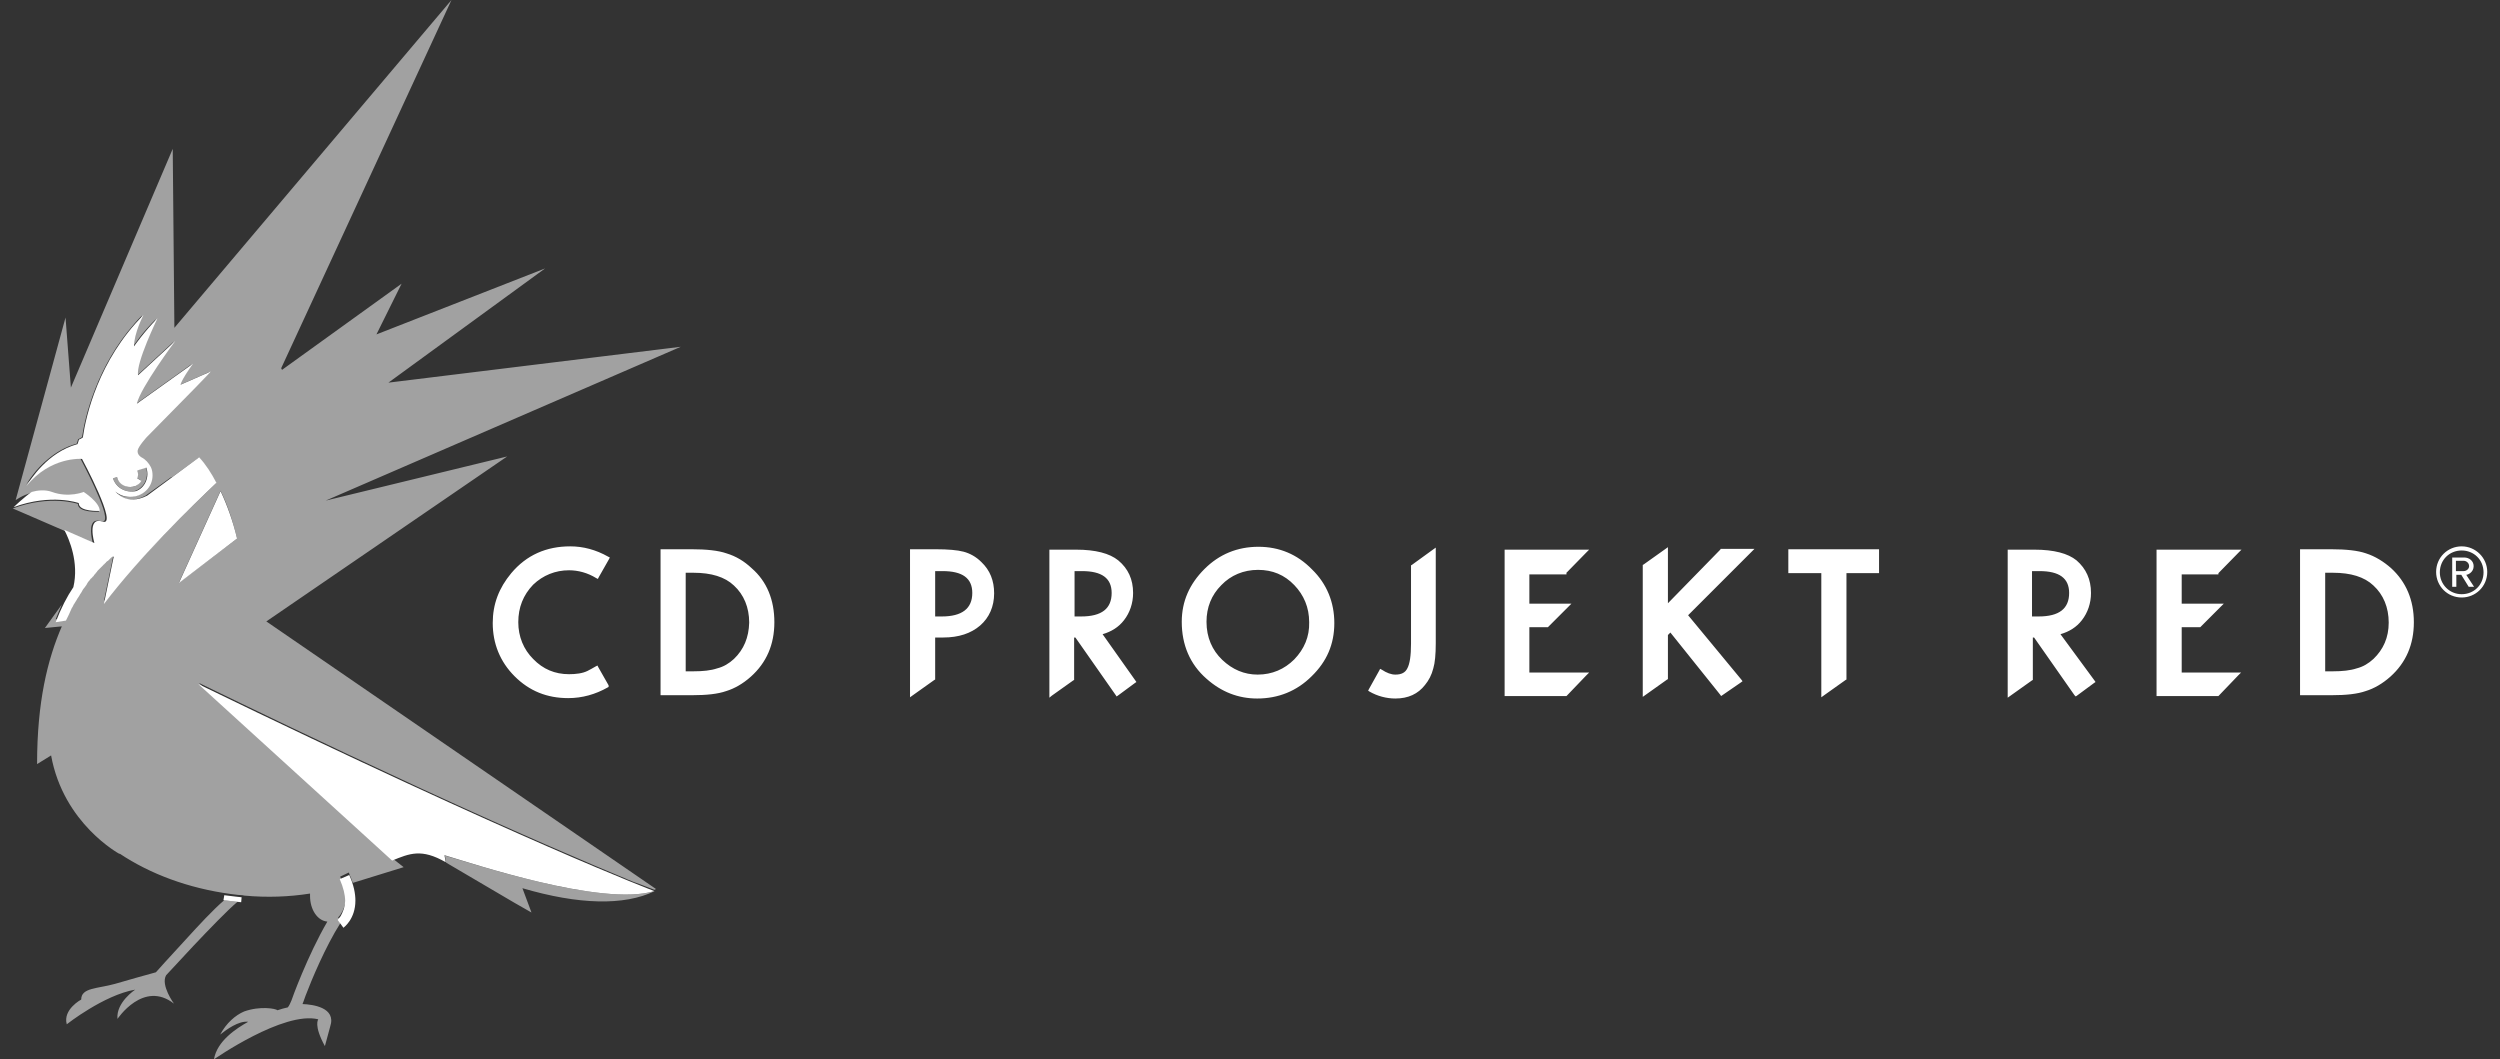<svg width="118" height="50" viewBox="0 0 118 50" fill="none" xmlns="http://www.w3.org/2000/svg">
<rect x="0" y="0" width="118" height="50" fill="#333333" stroke="none"/>
<path d="M9.127 44.648C9.866 43.869 10.723 42.974 11.209 42.565C11.073 42.546 10.839 42.526 10.586 42.487C10.041 42.955 9.38 43.675 8.776 44.336C7.998 45.173 7.375 45.874 7.375 45.874L7.355 45.893C6.869 46.03 6.012 46.263 5.429 46.438C4.592 46.672 3.833 46.614 3.833 47.178C3.833 47.178 2.957 47.645 3.151 48.346C3.151 48.346 4.903 46.964 6.382 46.711C6.382 46.711 5.468 47.314 5.545 48.093C5.545 48.093 6.772 46.244 8.212 47.373C8.212 47.373 7.569 46.497 7.842 46.03C8.095 45.757 8.582 45.232 9.127 44.648ZM6.382 22.947C6.304 22.986 6.227 22.986 6.149 22.986C5.896 22.986 5.662 22.83 5.545 22.596C5.545 22.577 5.526 22.557 5.526 22.518L5.331 22.577C5.487 23.024 5.974 23.297 6.402 23.161C6.499 23.122 6.596 23.064 6.674 22.986C6.908 22.771 7.005 22.382 6.888 22.051L6.46 22.188C6.48 22.246 6.499 22.324 6.499 22.382C6.499 22.441 6.48 22.499 6.46 22.557L6.655 22.674C6.616 22.733 6.577 22.771 6.538 22.81C6.499 22.888 6.441 22.908 6.382 22.947ZM23.938 21.545L15.374 23.628L32.132 16.368L18.332 18.061L25.728 12.67L17.768 15.784L18.955 13.39L13.311 17.458L13.272 17.38L21.31 0L8.231 15.473L8.153 7.026L3.346 18.295L3.093 14.986L0.738 23.608C0.738 23.608 1.049 23.375 1.497 23.258C1.536 23.258 1.555 23.239 1.594 23.239C1.594 23.239 1.594 23.239 1.614 23.239C1.653 23.239 1.672 23.219 1.711 23.219C1.711 23.219 1.711 23.219 1.731 23.219C1.77 23.219 1.789 23.2 1.828 23.2C1.867 23.2 1.906 23.2 1.925 23.2H1.945C1.984 23.2 2.023 23.2 2.062 23.2C2.062 23.2 2.062 23.2 2.081 23.2C2.12 23.2 2.139 23.2 2.178 23.2H2.198C2.237 23.2 2.276 23.219 2.295 23.219H2.315C2.353 23.219 2.392 23.239 2.431 23.258C3.249 23.55 3.91 23.258 3.91 23.258C3.91 23.258 4.67 23.745 4.67 24.153C4.67 24.153 3.677 24.212 3.677 23.784C3.677 23.784 2.392 23.336 0.602 23.998L4.378 25.633C4.378 25.613 4.183 24.912 4.397 24.659C4.455 24.582 4.592 24.543 4.767 24.601C4.825 24.62 4.884 24.62 4.923 24.582C5.215 24.29 3.794 21.643 3.794 21.643C3.794 21.643 2.529 21.526 1.419 22.674C1.341 22.752 1.264 22.83 1.205 22.927C1.322 22.733 1.672 22.149 2.276 21.662C2.626 21.37 3.093 21.078 3.619 20.942C3.755 20.592 3.58 20.825 3.872 20.631C4.008 19.696 4.553 17.322 6.343 15.278C6.46 15.142 6.577 15.006 6.713 14.889C6.713 14.889 6.265 15.765 6.265 16.368C6.285 16.349 6.733 15.668 7.375 15.045C7.375 15.045 7.375 15.064 7.355 15.064C7.239 15.317 6.382 17.166 6.46 17.711C6.46 17.711 6.46 17.711 6.46 17.731L8.212 16.115C8.153 16.174 6.557 18.334 6.402 19.074L9.049 17.186C9.049 17.205 8.718 17.653 8.582 17.906C8.484 18.081 8.465 18.139 8.465 18.159V18.178L9.886 17.555C9.886 17.555 9.827 17.633 9.73 17.731L9.185 18.276L9.049 18.412L8.076 19.385L8.056 19.404L7.316 20.163L6.849 20.631C6.849 20.631 6.48 21.02 6.421 21.253C6.382 21.448 6.596 21.584 6.596 21.584C6.791 21.682 6.947 21.857 7.044 22.051C7.102 22.168 7.122 22.304 7.122 22.441C7.122 22.713 7.005 22.986 6.83 23.161C6.655 23.336 6.382 23.453 6.071 23.453C5.818 23.453 5.584 23.355 5.37 23.2C5.409 23.239 5.935 23.9 6.869 23.394L8.056 22.538L8.153 22.499L9.38 21.604C9.671 21.935 9.944 22.363 10.197 22.81C9.457 23.511 8.231 24.698 7.005 26.002C6.265 26.781 5.545 27.618 4.903 28.377L5.331 26.314L5.37 26.139C5.37 26.139 5.37 26.139 5.351 26.139C5.351 26.139 5.351 26.139 5.331 26.139H5.312C5.312 26.139 5.312 26.139 5.292 26.139C5.292 26.139 5.273 26.139 5.273 26.158C5.273 26.158 5.273 26.158 5.253 26.177C5.253 26.177 5.253 26.177 5.234 26.197L5.215 26.216L5.195 26.236L5.176 26.255C5.156 26.255 5.156 26.275 5.156 26.275L5.137 26.294L5.117 26.314C5.098 26.314 5.098 26.333 5.098 26.333C5.098 26.353 5.078 26.353 5.059 26.353L5.039 26.372C5.02 26.372 5.02 26.392 5 26.411L4.981 26.43C4.981 26.45 4.961 26.45 4.942 26.469L4.923 26.489L4.903 26.508C4.884 26.528 4.884 26.528 4.864 26.547C4.845 26.547 4.845 26.567 4.825 26.586C4.806 26.606 4.806 26.606 4.786 26.625C4.767 26.645 4.767 26.645 4.747 26.664C4.747 26.683 4.728 26.683 4.728 26.703L4.708 26.723C4.708 26.723 4.708 26.723 4.708 26.742L4.689 26.761C4.67 26.781 4.67 26.781 4.65 26.8C4.65 26.8 4.65 26.8 4.631 26.82C4.631 26.839 4.611 26.839 4.611 26.839C4.592 26.859 4.592 26.878 4.572 26.898C4.553 26.917 4.553 26.917 4.533 26.937C4.514 26.956 4.494 26.976 4.494 26.995C4.475 27.014 4.475 27.034 4.455 27.034C4.436 27.053 4.417 27.073 4.397 27.092C4.378 27.112 4.378 27.131 4.358 27.151C4.339 27.17 4.319 27.19 4.319 27.209C4.3 27.229 4.3 27.248 4.28 27.248C4.261 27.267 4.241 27.287 4.222 27.326C4.202 27.345 4.202 27.365 4.183 27.365C4.163 27.384 4.144 27.423 4.125 27.443C4.125 27.462 4.105 27.462 4.105 27.482C4.066 27.52 4.047 27.579 4.008 27.618C3.969 27.657 3.949 27.715 3.91 27.754C3.91 27.773 3.891 27.773 3.891 27.793C3.872 27.832 3.852 27.851 3.833 27.89C3.813 27.91 3.813 27.929 3.794 27.949C3.774 27.988 3.755 28.007 3.735 28.046C3.716 28.065 3.716 28.085 3.696 28.104C3.677 28.143 3.657 28.182 3.638 28.202C3.638 28.221 3.619 28.241 3.599 28.26C3.58 28.299 3.56 28.338 3.541 28.357C3.521 28.377 3.521 28.396 3.502 28.416C3.482 28.455 3.463 28.494 3.443 28.532C3.443 28.552 3.424 28.571 3.404 28.591C3.307 28.766 3.21 28.941 3.113 29.155L2.626 29.233C2.723 28.98 2.821 28.766 2.918 28.532L2.12 29.642L2.918 29.564C2.237 31.14 1.75 33.145 1.75 36.065L2.412 35.656C2.996 38.887 5.643 40.307 5.643 40.307V40.288C7.102 41.261 8.893 41.923 10.878 42.195C11.151 42.234 11.365 42.254 11.443 42.254C11.482 42.254 11.501 42.273 11.54 42.273C12.61 42.371 13.642 42.332 14.634 42.176C14.634 42.215 14.634 42.254 14.634 42.293C14.634 42.935 14.985 43.461 15.452 43.499C14.518 45.095 13.759 47.197 13.759 47.217C13.72 47.314 13.642 47.489 13.584 47.548C13.35 47.606 13.331 47.606 13.097 47.684C13.019 47.606 12.28 47.47 11.521 47.742C11.112 47.917 10.684 48.287 10.392 48.832C10.684 48.599 11.267 48.17 11.715 48.229C11.151 48.54 10.236 49.144 10.1 50C10.1 50 13.389 47.703 15.024 48.112C15.024 48.112 14.79 48.385 15.335 49.377L15.588 48.443C15.88 47.548 14.751 47.411 14.284 47.392V47.373C14.284 47.373 14.343 47.236 14.42 47.003C14.693 46.283 15.355 44.687 16.075 43.558C16.094 43.538 16.094 43.519 16.094 43.48L15.958 43.305C15.958 43.305 16.055 43.208 16.094 43.13C16.192 42.974 16.308 42.74 16.308 42.39C16.308 42.137 16.25 41.787 16.055 41.378L16.464 41.183C16.483 41.242 16.503 41.281 16.522 41.339C16.522 41.358 16.542 41.378 16.542 41.378C16.561 41.417 16.561 41.436 16.581 41.475C16.581 41.495 16.6 41.514 16.6 41.534C16.62 41.573 16.62 41.611 16.639 41.631C16.639 41.65 16.639 41.651 16.659 41.67L19.053 40.93L18.508 40.502L18.488 40.483H18.469L9.38 32.23C11.91 33.457 14.868 34.897 19.87 37.213C24.814 39.49 27.947 40.813 29.543 41.475C29.562 41.475 29.562 41.495 29.582 41.495C29.816 41.592 30.01 41.67 30.185 41.728C30.516 41.864 30.866 41.981 30.886 42.001C30.905 41.981 30.944 41.981 30.964 41.962L12.571 29.331L23.938 21.545ZM11.19 25.419L8.445 27.501L10.411 23.161C10.742 23.842 10.995 24.601 11.19 25.419ZM20.999 40.385L21.057 40.716L24.269 42.604L25.086 43.071L24.658 41.923C27.305 42.701 29.465 42.76 30.905 42.059C28.395 42.818 22.206 40.716 20.999 40.385Z" fill="#A1A1A1"/>
<path d="M3.716 23.745C3.716 24.173 4.708 24.114 4.708 24.114C4.708 23.706 3.949 23.219 3.949 23.219C3.949 23.219 3.249 23.511 2.451 23.219C2.139 23.102 1.769 23.141 1.497 23.219C1.127 23.472 0.641 23.939 0.641 23.939C2.431 23.278 3.716 23.745 3.716 23.745ZM10.411 23.18L8.445 27.52L11.19 25.419C10.995 24.601 10.722 23.842 10.411 23.18ZM30.886 42.059C30.886 42.059 24.716 39.743 9.36 32.289L18.508 40.619C19.325 40.288 19.889 40.035 21.038 40.697L20.979 40.366C22.186 40.716 28.414 42.818 30.886 42.059ZM16.036 41.495C16.211 41.904 16.289 42.234 16.289 42.507C16.289 42.838 16.152 43.11 16.075 43.246C16.016 43.324 15.938 43.422 15.938 43.422L16.211 43.791C16.23 43.772 16.775 43.383 16.775 42.507C16.775 42.176 16.698 41.767 16.483 41.3L16.036 41.495ZM10.547 42.487C10.975 42.546 11.384 42.585 11.384 42.585L11.404 42.351C11.404 42.351 11.014 42.312 10.586 42.254L10.547 42.487ZM10.216 22.791C9.983 22.343 9.71 21.915 9.399 21.584L6.947 23.394C5.954 23.9 5.448 23.2 5.448 23.2C5.623 23.355 5.857 23.453 6.149 23.453C6.732 23.453 7.2 23.005 7.2 22.441C7.2 22.304 7.18 22.168 7.122 22.051C7.024 21.857 6.869 21.682 6.674 21.584C6.674 21.584 6.46 21.468 6.499 21.253C6.538 21.059 6.927 20.631 6.927 20.631L8.134 19.404L8.153 19.385L9.243 18.276L9.788 17.711C9.885 17.614 9.944 17.536 9.944 17.536L8.523 18.159C8.523 18.159 8.504 18.139 8.64 17.886C8.776 17.633 9.107 17.166 9.107 17.166L6.46 19.054C6.616 18.314 8.27 16.096 8.27 16.096L6.518 17.711C6.402 17.147 7.433 15.025 7.433 15.025C6.791 15.668 6.324 16.349 6.324 16.349C6.324 15.726 6.771 14.87 6.771 14.87C4.65 16.991 4.047 19.657 3.91 20.65C3.618 20.845 3.794 20.611 3.657 20.962C2.237 21.351 1.439 22.635 1.244 22.947C2.392 21.526 3.871 21.662 3.871 21.662C3.871 21.662 5.604 24.873 4.845 24.62C4.086 24.367 4.455 25.633 4.455 25.633L3.035 25.01C3.268 25.457 3.735 26.547 3.463 27.715C3.171 28.143 2.879 28.708 2.626 29.369L3.112 29.292C3.21 29.097 3.307 28.902 3.385 28.708C3.404 28.688 3.404 28.669 3.424 28.649C3.443 28.61 3.463 28.572 3.482 28.532C3.502 28.513 3.502 28.494 3.521 28.474C3.541 28.435 3.56 28.416 3.58 28.377C3.599 28.357 3.599 28.338 3.618 28.318C3.638 28.279 3.657 28.241 3.677 28.221C3.696 28.202 3.696 28.182 3.716 28.163C3.735 28.124 3.755 28.104 3.774 28.065C3.774 28.046 3.794 28.026 3.813 28.007C3.833 27.968 3.852 27.949 3.871 27.91C3.871 27.89 3.891 27.871 3.891 27.871C3.91 27.832 3.949 27.773 3.988 27.735C4.027 27.696 4.047 27.637 4.086 27.598C4.086 27.579 4.105 27.579 4.105 27.559C4.124 27.52 4.144 27.501 4.163 27.462C4.183 27.443 4.183 27.443 4.202 27.423C4.222 27.404 4.241 27.365 4.261 27.345C4.28 27.326 4.28 27.306 4.3 27.306C4.319 27.287 4.339 27.267 4.358 27.248C4.377 27.229 4.377 27.209 4.397 27.209C4.416 27.19 4.436 27.17 4.436 27.151C4.455 27.131 4.455 27.112 4.475 27.112C4.494 27.092 4.514 27.073 4.514 27.053C4.533 27.034 4.533 27.034 4.553 27.014C4.572 26.995 4.592 26.976 4.592 26.956C4.611 26.937 4.611 26.937 4.63 26.917C4.65 26.898 4.65 26.898 4.669 26.878C4.689 26.859 4.689 26.859 4.708 26.839C4.728 26.82 4.728 26.82 4.747 26.8C4.747 26.8 4.767 26.781 4.786 26.761C4.806 26.742 4.806 26.742 4.825 26.723C4.825 26.723 4.845 26.703 4.864 26.684C4.884 26.664 4.884 26.645 4.903 26.645C4.922 26.645 4.922 26.625 4.922 26.625C4.942 26.606 4.961 26.586 4.981 26.567C5 26.567 5 26.547 5 26.547C5 26.528 5.02 26.528 5.039 26.508L5.059 26.489C5.078 26.489 5.078 26.47 5.098 26.47C5.117 26.47 5.117 26.45 5.117 26.45C5.117 26.43 5.137 26.431 5.137 26.431L5.156 26.411L5.175 26.392L5.195 26.372L5.214 26.353L5.234 26.333C5.234 26.333 5.253 26.333 5.253 26.314C5.253 26.314 5.273 26.314 5.273 26.294C5.273 26.294 5.292 26.294 5.292 26.275C5.292 26.275 5.292 26.275 5.312 26.275H5.331C5.331 26.275 5.331 26.275 5.351 26.275C5.351 26.275 5.351 26.275 5.37 26.275L5.331 26.45L4.903 28.513C6.596 26.275 9.068 23.881 10.216 22.791ZM5.331 22.577L5.526 22.518C5.526 22.538 5.545 22.577 5.545 22.596C5.643 22.849 5.876 22.986 6.149 22.986C6.226 22.986 6.304 22.966 6.382 22.947C6.499 22.888 6.616 22.811 6.674 22.694L6.479 22.577C6.499 22.518 6.518 22.46 6.518 22.402C6.518 22.324 6.499 22.265 6.479 22.207L6.908 22.071C7.063 22.518 6.849 23.025 6.421 23.18C5.954 23.278 5.487 23.044 5.331 22.577Z" fill="white"/>
<path d="M45.483 26.041C45.191 25.963 44.744 25.925 44.179 25.925H42.953V32.912L43.089 32.814L44.101 32.094L44.14 32.075V30.09H44.529C45.25 30.09 45.834 29.895 46.262 29.525C46.69 29.155 46.923 28.63 46.923 28.007C46.923 27.404 46.729 26.917 46.32 26.528C46.067 26.275 45.775 26.119 45.483 26.041ZM44.452 29.097H44.14V26.956H44.49C45.425 26.956 45.892 27.287 45.892 27.988C45.892 28.727 45.405 29.097 44.452 29.097ZM52.042 29.934C52.451 29.817 52.801 29.603 53.054 29.272C53.327 28.922 53.482 28.474 53.482 27.988C53.482 27.345 53.249 26.839 52.782 26.45C52.373 26.119 51.711 25.944 50.797 25.944H49.531V32.931L49.648 32.834L50.66 32.114L50.699 32.094V30.09H50.758L52.665 32.814L52.704 32.873L52.762 32.834L53.58 32.23L53.638 32.192L53.599 32.133L52.042 29.934ZM50.719 29.097V29.019V27.053V26.956H51.069C52.003 26.956 52.47 27.287 52.47 27.988C52.47 28.727 52.003 29.097 51.03 29.097H50.719ZM34.292 26.119C33.903 25.983 33.338 25.925 32.657 25.925H31.178V32.814H32.657C33.358 32.814 33.883 32.756 34.273 32.62C34.662 32.503 35.071 32.27 35.44 31.939C36.18 31.277 36.55 30.421 36.55 29.369C36.55 28.319 36.199 27.443 35.479 26.82C35.129 26.489 34.74 26.255 34.292 26.119ZM34.642 31.102C34.409 31.316 34.156 31.471 33.844 31.549C33.552 31.647 33.183 31.686 32.735 31.686H32.365V27.034H32.735C33.572 27.034 34.214 27.229 34.642 27.637C35.109 28.066 35.362 28.669 35.362 29.389C35.343 30.09 35.109 30.654 34.642 31.102ZM26.857 26.917C27.285 26.917 27.733 27.034 28.142 27.287L28.22 27.326L28.259 27.248L28.745 26.392L28.784 26.314L28.706 26.275C28.122 25.944 27.519 25.788 26.916 25.788C25.787 25.788 24.852 26.197 24.132 27.053C23.549 27.754 23.257 28.513 23.257 29.408C23.257 30.382 23.607 31.238 24.288 31.919C24.989 32.62 25.826 32.951 26.818 32.951C27.48 32.951 28.103 32.776 28.687 32.445L28.726 32.425V32.367V32.347L28.239 31.491L28.2 31.413L28.122 31.452C27.986 31.53 27.85 31.608 27.733 31.666C27.5 31.783 27.188 31.822 26.857 31.822C26.195 31.822 25.631 31.588 25.164 31.102C24.716 30.654 24.463 30.051 24.463 29.369C24.463 28.669 24.697 28.085 25.164 27.598C25.631 27.151 26.215 26.917 26.857 26.917ZM104.709 27.053L104.728 27.034L105.662 26.08L105.798 25.944H101.789V32.853H104.709L104.728 32.834L105.643 31.88L105.779 31.744H102.976V29.603H103.852L103.872 29.584L104.825 28.63L104.962 28.494H102.976V27.112H104.709V27.053V27.053ZM84.428 27.053H85.966V32.912L86.102 32.814L87.114 32.094L87.153 32.075V27.053H88.691V25.925H84.409V27.053H84.428ZM59.399 25.808C58.407 25.808 57.55 26.158 56.849 26.859C56.149 27.559 55.779 28.377 55.779 29.35C55.779 30.44 56.168 31.355 56.947 32.036C57.647 32.659 58.445 32.97 59.341 32.97C60.333 32.97 61.209 32.62 61.91 31.919C62.63 31.218 62.98 30.401 62.98 29.408C62.98 28.435 62.63 27.559 61.929 26.878C61.229 26.158 60.372 25.808 59.399 25.808ZM61.092 31.121C60.625 31.588 60.041 31.841 59.36 31.841C58.737 31.841 58.173 31.608 57.686 31.141C57.219 30.693 56.947 30.09 56.947 29.35C56.947 28.669 57.18 28.085 57.647 27.618C58.095 27.151 58.698 26.898 59.38 26.898C60.061 26.898 60.625 27.131 61.092 27.618C61.54 28.085 61.793 28.669 61.793 29.369C61.812 30.051 61.559 30.635 61.092 31.121ZM112.863 26.82C112.513 26.509 112.104 26.255 111.676 26.119C111.287 25.983 110.723 25.925 110.041 25.925H108.562V32.814H110.041C110.742 32.814 111.267 32.756 111.657 32.62C112.046 32.503 112.455 32.27 112.825 31.939C113.564 31.277 113.934 30.421 113.934 29.369C113.934 28.319 113.564 27.462 112.863 26.82ZM112.027 31.102C111.793 31.316 111.54 31.471 111.229 31.549C110.937 31.647 110.547 31.686 110.119 31.686H109.749V27.034H110.119C110.956 27.034 111.598 27.229 112.027 27.637C112.494 28.066 112.747 28.669 112.747 29.389C112.747 30.09 112.494 30.654 112.027 31.102ZM97.254 29.934C97.663 29.817 98.013 29.603 98.266 29.272C98.539 28.922 98.695 28.474 98.695 27.988C98.695 27.345 98.461 26.839 98.013 26.45C97.605 26.119 96.943 25.944 96.028 25.944H94.763V32.931L94.899 32.834L95.911 32.114L95.95 32.094V30.09H96.009L97.916 32.814L97.974 32.873L98.033 32.834L98.85 32.23L98.909 32.192L98.87 32.133L97.254 29.934ZM95.911 29.097V26.956H96.262C97.196 26.956 97.663 27.287 97.663 27.988C97.663 28.727 97.196 29.097 96.223 29.097H95.911ZM81.197 25.944L78.726 28.474V25.827L78.589 25.925L77.577 26.645L77.538 26.664V32.892L77.675 32.795L78.687 32.075L78.726 32.055V29.973L78.842 29.856L81.197 32.795L81.236 32.853L81.295 32.814L82.171 32.211L82.248 32.153L82.19 32.075L79.679 29.039L82.677 26.041L82.813 25.905H81.217L81.197 25.944ZM66.639 26.664L66.6 26.684V30.382C66.6 30.946 66.542 31.335 66.425 31.549C66.328 31.744 66.153 31.841 65.861 31.841C65.666 31.841 65.452 31.763 65.218 31.608L65.141 31.569L65.102 31.647L64.615 32.523L64.576 32.6L64.635 32.639C65.004 32.853 65.433 32.97 65.861 32.97C66.464 32.97 66.931 32.756 67.262 32.328C67.437 32.114 67.573 31.861 67.651 31.549C67.729 31.296 67.768 30.888 67.768 30.362V25.847L67.632 25.944L66.639 26.664ZM73.918 27.053L73.938 27.034L74.872 26.08L75.008 25.944H71.018V32.853H73.938L73.957 32.834L74.872 31.88L75.008 31.744H72.186V29.603H73.062L73.081 29.584L74.035 28.63L74.171 28.494H72.186V27.112H73.938V27.053H73.918Z" fill="white"/>
<path d="M116.192 28.202C115.51 28.202 114.985 27.657 114.985 26.995C114.985 26.314 115.53 25.788 116.192 25.788C116.853 25.788 117.398 26.333 117.398 26.995C117.398 27.676 116.853 28.202 116.192 28.202ZM116.192 25.983C115.608 25.983 115.16 26.431 115.16 27.015C115.16 27.579 115.608 28.046 116.192 28.046C116.775 28.046 117.223 27.598 117.223 27.015C117.223 26.411 116.756 25.983 116.192 25.983ZM116.522 27.696L116.172 27.131H115.939V27.696H115.744V26.314H116.308C116.542 26.314 116.756 26.47 116.756 26.723C116.756 27.015 116.483 27.131 116.406 27.131L116.775 27.696H116.522ZM116.289 26.47H115.919V26.956H116.289C116.406 26.956 116.542 26.859 116.542 26.723C116.542 26.567 116.406 26.47 116.289 26.47Z" fill="white"/>
</svg>
